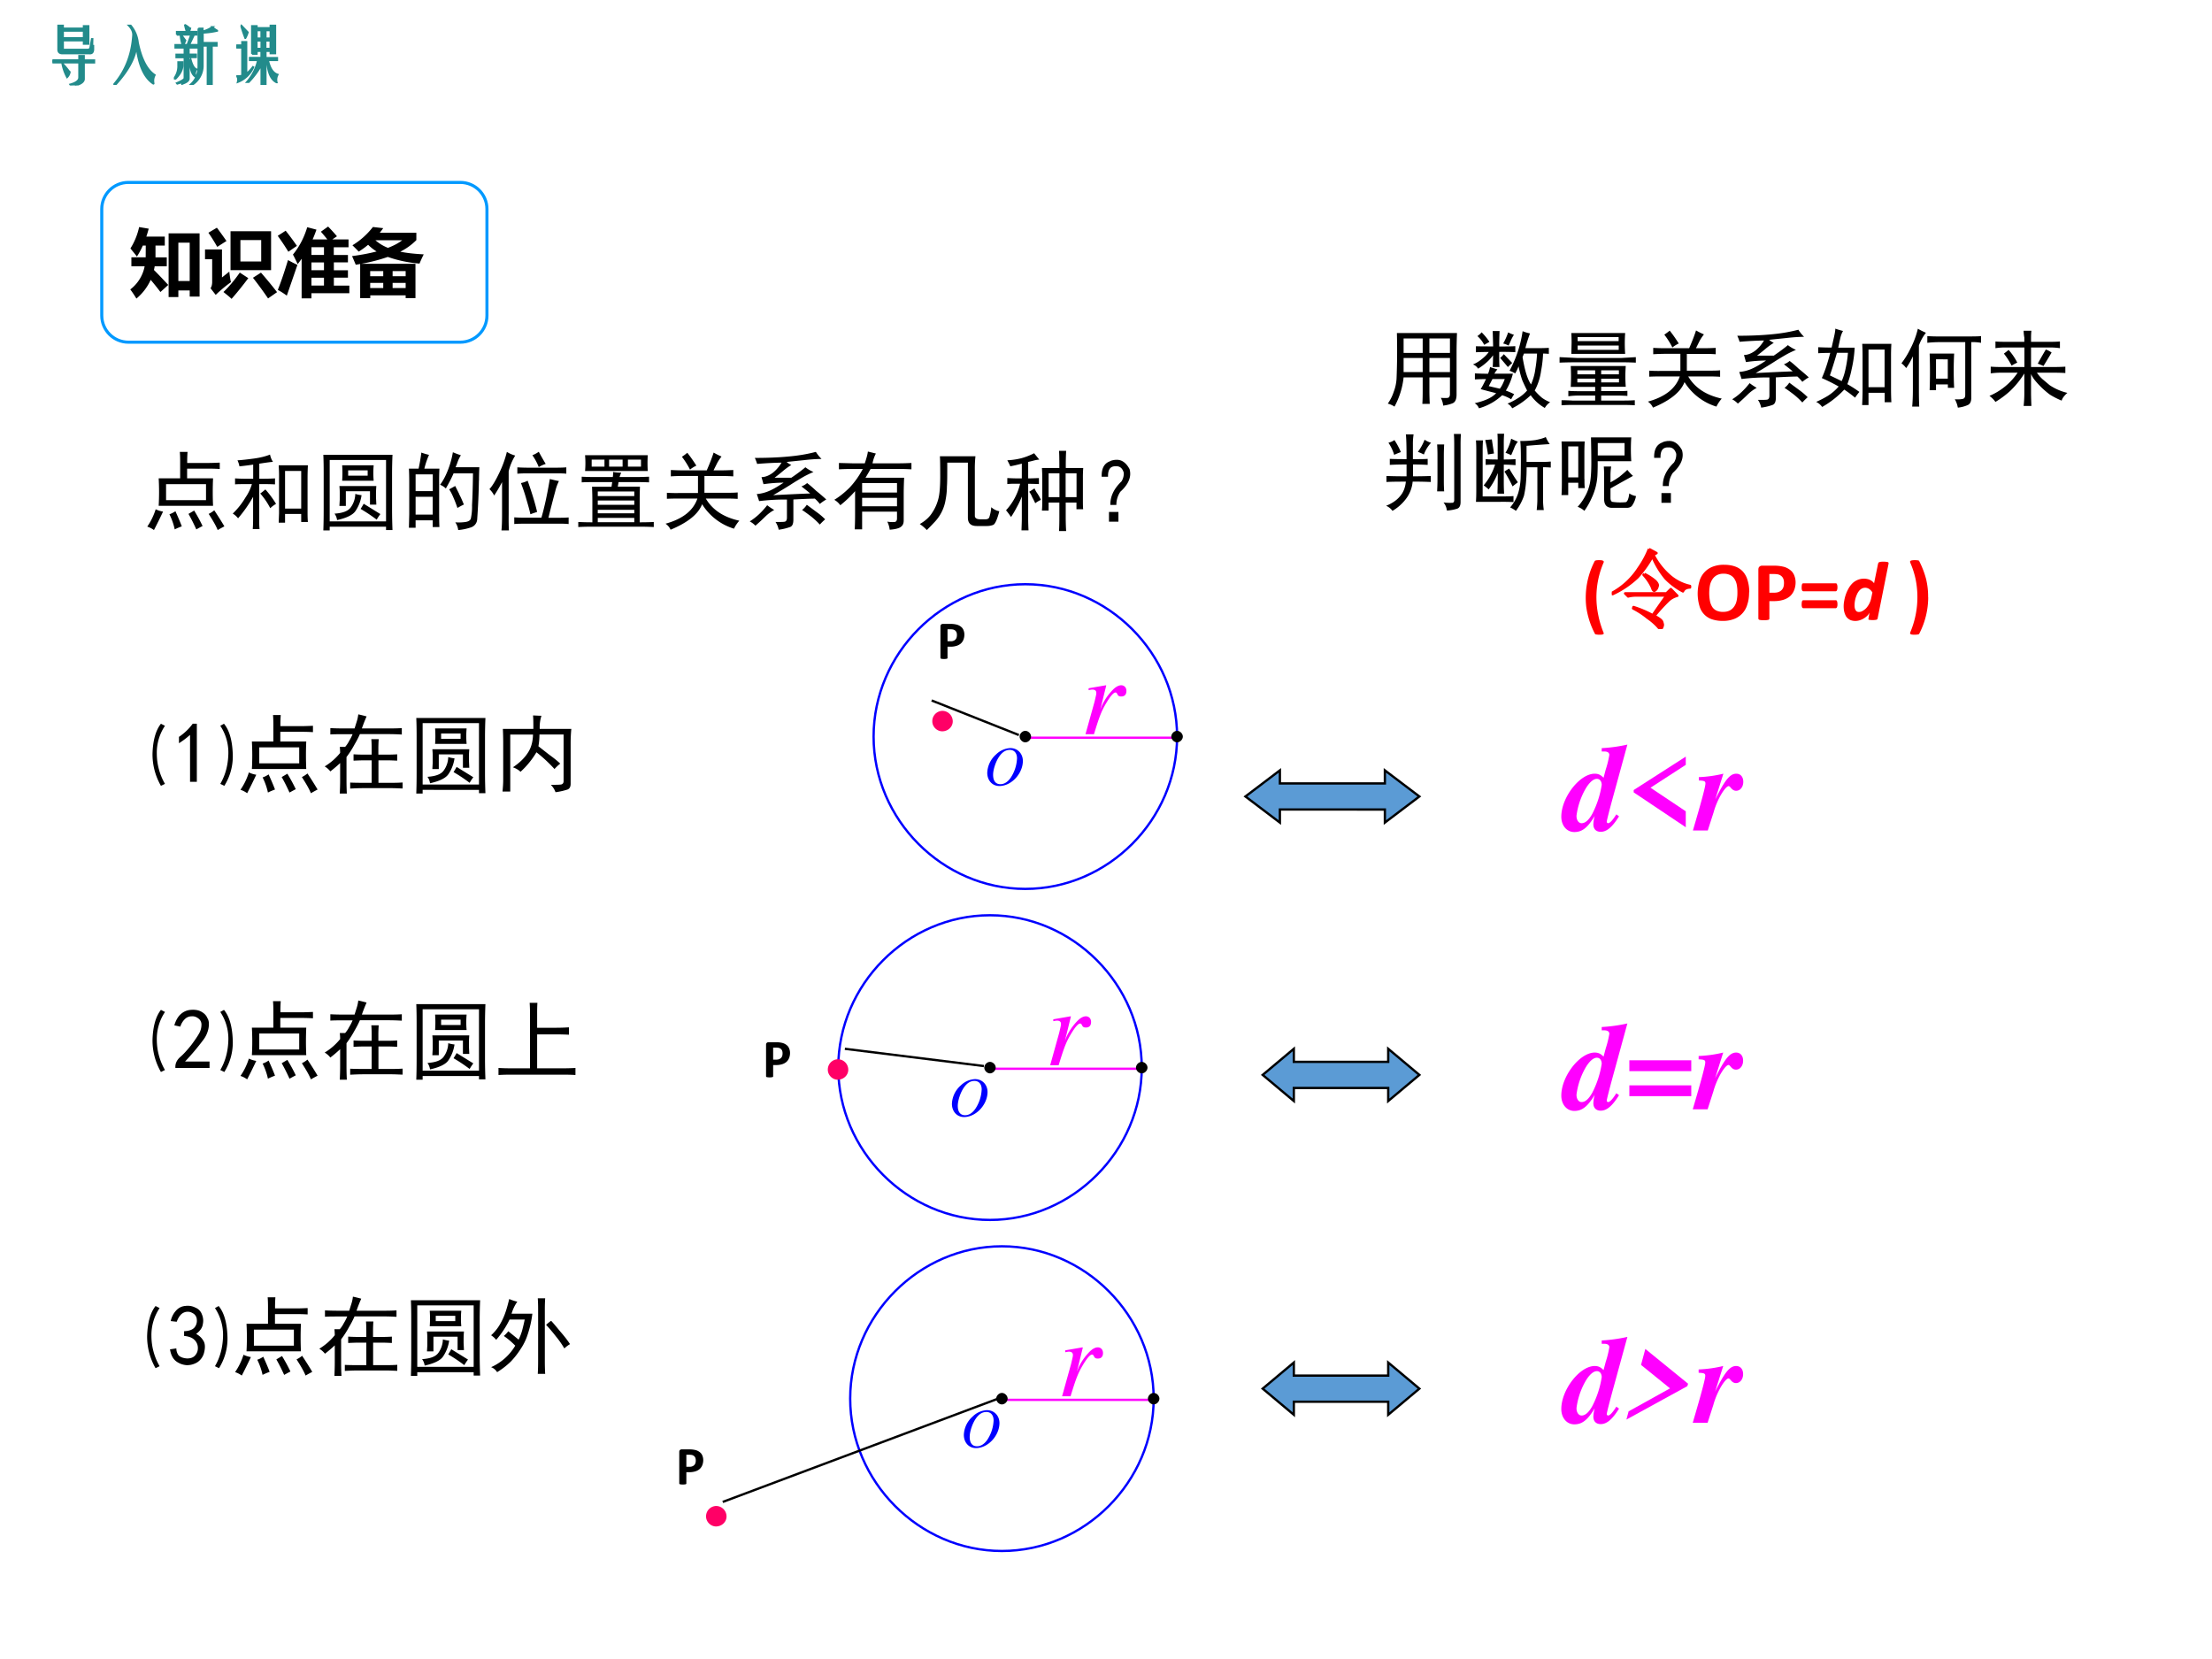 <svg xmlns="http://www.w3.org/2000/svg" xmlns:xlink="http://www.w3.org/1999/xlink" width="960" height="720" viewBox="0 0 720 540"><rect x="0" y="0" width="720" height="540" fill="#333333" stroke="none"/><g data-name="P"><clipPath id="a"><path fill-rule="evenodd" d="M0 540h720V0H0Z"/></clipPath><g clip-path="url(#a)"><path fill="#fff" fill-rule="evenodd" d="M0 540h720V0H0Z"/></g></g><g data-name="P"><symbol id="b"><path d="M.469.91A1.554 1.554 0 0 1 .465.781h.25c.039 0 .082.002.129.004V.711a2.196 2.196 0 0 1-.13.004h-.25V.602h.302a3.532 3.532 0 0 1 0-.32H.133a2.837 2.837 0 0 1 0 .32h.25V.8c0 .041-.001.078-.004.11h.09M.684.347v.187H.219V.348h.465m-.5-.133A6.1 6.1 0 0 0 .078 0 .274.274 0 0 1 0 .04a.738.738 0 0 1 .098.202.302.302 0 0 1 .086-.027M.78.23C.828.158.867.095.898.043A1.853 1.853 0 0 1 .82 0C.8.05.764.112.715.188A.325.325 0 0 1 .78.23M.571.008C.548.058.52.118.48.188l.066.039a1.94 1.94 0 0 0 .098-.18A1.933 1.933 0 0 1 .57.007m-.25 0a.753.753 0 0 1-.062.177c.023.007.047.02.07.035C.368.13.392.072.402.043A.777.777 0 0 1 .32.008Z"/></symbol><symbol id="c"><path d="M.875.742A2.908 2.908 0 0 1 .871.598V.195c0-.047.001-.084.004-.113H.797v.094H.609V.074H.535l.004.11v.414C.54.642.538.69.535.742h.34m-.406.04C.445.781.392.774.309.761V.586h.058c.04 0 .08.001.125.004V.52a2.077 2.077 0 0 1-.12.003H.308V.121c0-.044 0-.085.004-.121H.233c.003.042.004.082.004.121v.254a1.548 1.548 0 0 0-.175-.25A.223.223 0 0 1 0 .18a.873.873 0 0 1 .148.187.545.545 0 0 1 .075.156h-.07c-.058 0-.1 0-.126-.003v.07A1.49 1.49 0 0 1 .152.586h.086V.75a3.915 3.915 0 0 0-.16-.02.279.279 0 0 1-.023.07c.05.003.112.01.187.02.076.01.14.026.192.047A.24.24 0 0 1 .469.781M.797.238v.438H.609V.238h.188m-.36.004A.831.831 0 0 1 .32.414C.336.424.355.44.38.461.429.406.47.35.504.293a.343.343 0 0 1-.067-.05Z"/></symbol><symbol id="d"><path d="M.805.879A5.408 5.408 0 0 1 .8.664V.246C.8.163.802.082.805.004H.73v.039H.074V0H0c.003.08.004.164.004.25v.414C.004.742.003.814 0 .88h.805M.73.105V.82H.074V.105H.73M.586.758a.993.993 0 0 1 0-.18H.219a1.229 1.229 0 0 1 0 .18h.367M.617.516A1.255 1.255 0 0 1 .613.437V.384L.617.3H.543v.156H.262V.285H.187l.004.07v.083c0 .015 0 .041-.004.078h.43M.445.41a.437.437 0 0 0-.07-.183C.344.18.272.145.16.12A.163.163 0 0 1 .13.195c.094.006.156.029.187.07a.276.276 0 0 1 .055.16A.341.341 0 0 1 .445.41M.47.31.664.19A.58.58 0 0 1 .621.125 1.85 1.85 0 0 1 .434.25c.01.016.022.035.035.059m.047.328v.062H.289V.637h.227Z"/></symbol><symbol id="e"><path d="M.234.875A.936.936 0 0 1 .18.715h.175A2.957 2.957 0 0 1 .352.547V.203c0-.039 0-.095.003-.168H.277v.078H.078V.027H0l.004.157v.359c0 .07-.001.128-.004.172h.113c.013.06.024.122.032.187a.788.788 0 0 1 .09-.027M.815.578a8.084 8.084 0 0 0-.02-.453.105.105 0 0 0-.073-.094A.623.623 0 0 0 .574 0 .196.196 0 0 1 .54.09.561.561 0 0 1 .66.094C.691.099.71.11.72.129a.646.646 0 0 1 .015.16C.74.378.744.501.746.66H.52C.499.61.469.552.43.484a.195.195 0 0 1-.067.043.65.65 0 0 1 .067.114 1.043 1.043 0 0 1 .082.265.906.906 0 0 1 .093-.035.443.443 0 0 1-.035-.07.782.782 0 0 0-.027-.07H.82A3.217 3.217 0 0 1 .816.577M.277.18v.207H.078V.18h.2m0 .273v.195h-.2V.453h.2M.585.418C.602.387.62.346.64.297a.728.728 0 0 1-.075-.04C.548.308.531.35.516.384a.565.565 0 0 1-.047.09l.07.039.047-.094Z"/></symbol><symbol id="f"><path d="M.3.871A.622.622 0 0 1 .224.688V.19C.223.108.224.044.227 0H.14c.005.047.007.11.007.188v.374C.11.492.078.44.055.406A.26.26 0 0 1 0 .48c.034.037.07.097.11.18.041.083.072.168.093.254A.35.35 0 0 1 .301.871M.809.574a.552.552 0 0 1-.043-.12A10.735 10.735 0 0 1 .687.147H.82c.05 0 .084.002.102.004V.074A.989.989 0 0 1 .82.078H.422C.357.078.312.077.289.074v.078C.313.15.354.148.414.148h.191c.034.115.067.265.098.45C.745.588.78.579.81.574M.789.73c.047 0 .082.002.106.004V.66C.87.663.835.664.785.664H.437C.402.664.363.663.325.66v.074A1.83 1.83 0 0 1 .437.73H.79M.445.578C.492.445.53.324.555.215A2.301 2.301 0 0 1 .477.188C.464.247.447.305.43.362.414.421.393.483.367.551a.31.31 0 0 1 .078.027m.13.336C.604.86.632.812.655.774A.382.382 0 0 1 .574.737.638.638 0 0 1 .5.875c.026.01.05.023.074.04Z"/></symbol><symbol id="g"><path d="M.5.633A.659.659 0 0 1 .48.582h.2c.036 0 .084.001.144.004V.52A3.272 3.272 0 0 1 .68.523H.469L.46.47h.258A4.221 4.221 0 0 1 .715.305v-.25c.062 0 .117.001.164.004V0C.822.003.769.004.719.004H.156C.104.004.052.003 0 0v.059C.055.056.11.055.164.055v.25C.164.349.163.404.16.469h.227l.008.054H.187C.142.523.091.523.04.52v.066C.091.583.141.582.187.582h.215c.003.02.004.04.004.059A.485.485 0 0 1 .5.633m.309.203a1.432 1.432 0 0 1 0-.184h-.73a1.041 1.041 0 0 1 0 .184h.73M.652.359v.055H.227V.36h.425m0-.101v.05H.227v-.05h.425m0-.203v.05H.227v-.05h.425m0 .105V.2H.227V.16h.425M.516.703v.082H.359V.703h.157m.214 0v.082H.578V.703H.73m-.425 0v.082H.156V.703h.149Z"/></symbol><symbol id="h"><path d="M.652.852a.514.514 0 0 1-.05-.075L.559.691h.086c.054 0 .102.002.144.004V.621a1.806 1.806 0 0 1-.133.004H.453V.43H.7C.751.43.8.43.84.434V.359a2.134 2.134 0 0 1-.132.004H.469C.547.23.677.145.859.105A.42.42 0 0 1 .797.012a.666.666 0 0 0-.371.285C.382.182.259.083.059 0A.164.164 0 0 1 0 .07c.2.055.324.153.371.293H.164C.104.363.054.362.016.36v.07A1.62 1.62 0 0 1 .148.427h.23v.199H.196C.145.625.102.624.062.621v.074C.103.693.148.691.2.691H.48C.517.775.543.844.56.898A.784.784 0 0 1 .652.852M.254.895C.288.853.323.803.359.746A.367.367 0 0 1 .285.7a.92.92 0 0 1-.094.149.65.65 0 0 1 .063.047Z"/></symbol><symbol id="i"><path d="M.77.906A.437.437 0 0 1 .836.824 2.027 2.027 0 0 1 .633.81L.43.789A.18.18 0 0 1 .484.754.837.837 0 0 1 .383.68 2.334 2.334 0 0 0 .289.605h.195C.55.65.604.69.648.727A.404.404 0 0 1 .742.672a1.315 1.315 0 0 1-.105-.05A3.207 3.207 0 0 1 .469.52 6.407 6.407 0 0 0 .273.402c.154.008.297.015.43.02C.69.435.656.462.602.504c.026.01.048.023.066.039C.699.52.734.49.773.453A2.35 2.35 0 0 0 .891.352.514.514 0 0 1 .816.3a.466.466 0 0 1-.058.062C.688.361.604.357.508.352V.117C.508.067.495.04.468.031A.62.62 0 0 0 .337 0 .24.24 0 0 1 .3.09C.36.09.397.09.41.094c.015.005.023.02.023.047v.21A2.395 2.395 0 0 1 .109.333a1.512 1.512 0 0 1-.027.082.452.452 0 0 1 .152.04c.045.02.098.051.16.093A1.779 1.779 0 0 1 .16.53a3.39 3.39 0 0 1-.023.082C.18.613.225.63.27.664A.421.421 0 0 1 .37.781 4.547 4.547 0 0 1 .086.766a.44.44 0 0 1-.027.07c.145 0 .276.005.39.016.115.01.222.028.32.054M.665.29l.11-.082A.75.75 0 0 0 .878.121.707.707 0 0 1 .816.06a.92.92 0 0 1-.105.097C.674.185.64.21.609.23a.23.23 0 0 1 .055.06M.285.23A.472.472 0 0 1 .18.152 2.17 2.17 0 0 0 .066.047.265.265 0 0 1 0 .097c.073.045.14.107.203.188A.747.747 0 0 1 .285.23Z"/></symbol><symbol id="j"><path d="M0 .348c.06.036.118.083.176.14.057.06.11.133.156.219h-.14C.154.707.108.706.054.703v.074L.207.773h.148C.376.836.388.882.391.91L.484.887A.427.427 0 0 1 .445.773h.317c.044 0 .09.002.136.004V.703a2.28 2.28 0 0 1-.125.004H.422A2.032 2.032 0 0 0 .363.605h.45A4.44 4.44 0 0 1 .808.43V.113C.809.077.799.051.777.035.757.017.712.005.645 0a.289.289 0 0 1-.028.094A.349.349 0 0 1 .703.09C.721.092.73.107.73.133V.21H.324V.004H.238c.003.065.004.121.004.168v.277A1.265 1.265 0 0 0 .07.285.215.215 0 0 1 0 .348m.73.086v.109H.324v-.11H.73m0-.16v.098H.324V.273H.73Z"/></symbol><symbol id="k"><path d="M.082 0A.516.516 0 0 1 0 .07c.065.037.113.081.145.133a.518.518 0 0 1 .07.156C.23.411.238.5.238.625.238.75.237.828.234.859h.414A1.361 1.361 0 0 1 .641.691V.168C.64.139.663.125.707.125h.055c.026 0 .041.008.047.023a.477.477 0 0 1 .023.118.196.196 0 0 1 .094-.047C.9.119.875.066.852.059A.211.211 0 0 0 .777.047H.664C.594.047.56.079.56.145v.64H.32C.32.647.32.555.316.508A.818.818 0 0 0 .301.355.488.488 0 0 0 .176.097 3.124 3.124 0 0 0 .082 0Z"/></symbol><symbol id="l"><path d="M.621.734c0 .102-.001.168-.004.2H.7a2.98 2.98 0 0 1-.004-.2h.203A1.366 1.366 0 0 1 .895.617V.352c0-.03 0-.062.003-.098H.82v.078H.695V.168C.695.1.697.044.7 0H.617C.62.044.621.1.621.168v.164H.496V.238H.418C.421.27.422.305.422.344v.265C.422.664.42.706.418.734h.203M.016.617C.055.615.1.613.152.613h.032v.172A1.815 1.815 0 0 0 .05.754a.885.885 0 0 1-.035.07.83.83 0 0 1 .164.024.767.767 0 0 1 .148.058L.387.832A.385.385 0 0 1 .32.82 1.092 1.092 0 0 0 .258.805V.613c.034 0 .075.002.125.004v-.07C.333.549.292.55.258.55V.145c0-.037.001-.082.004-.137H.18c.002.054.004.1.004.137v.257A.97.97 0 0 0 .125.277 1.225 1.225 0 0 0 .059.164C.038.193.019.22 0 .242a.678.678 0 0 1 .164.309H.105a.842.842 0 0 1-.09-.004v.07M.622.395v.277H.496V.395h.125m.2 0v.277H.694V.395H.82M.332.496A.293.293 0 0 1 .363.441.498.498 0 0 0 .406.363.342.342 0 0 1 .34.324a.876.876 0 0 1-.035.07.253.253 0 0 1-.035.063l.062.04Z"/></symbol><symbol id="m"><path d="M.163.719C.23.727.285.69.327.613.353.525.317.436.22.348A.27.27 0 0 1 .174.195h-.07c-.002.097.04.188.13.274C.253.5.262.534.26.57.245.622.215.647.17.645H.156C.1.642.075.602.077.523H.003C0 .62.033.68.1.703.11.711.132.716.163.72M.089.113h.109V0h-.11v.113Z"/></symbol><use xlink:href="#b" transform="matrix(27.96 0 0 -27.96 47.932 172.53)"/><use xlink:href="#c" transform="matrix(27.96 0 0 -27.96 75.757 172.203)"/><use xlink:href="#d" transform="matrix(27.96 0 0 -27.96 105.246 172.64)"/><use xlink:href="#e" transform="matrix(27.96 0 0 -27.96 133.097 172.53)"/><use xlink:href="#f" transform="matrix(27.96 0 0 -27.96 159.31 172.64)"/><use xlink:href="#g" transform="matrix(27.96 0 0 -27.96 188.227 171.547)"/><use xlink:href="#h" transform="matrix(27.96 0 0 -27.96 216.624 172.421)"/><use xlink:href="#i" transform="matrix(27.96 0 0 -27.96 244.038 172.421)"/><use xlink:href="#j" transform="matrix(27.96 0 0 -27.96 271.561 172.421)"/><use xlink:href="#k" transform="matrix(27.96 0 0 -27.96 299.387 172.53)"/><use xlink:href="#l" transform="matrix(27.96 0 0 -27.96 327.456 172.858)"/><use xlink:href="#m" transform="matrix(27.96 0 0 -27.96 358.51 169.8)"/><symbol id="n"><path d="M-2147483500-2147483500Z"/></symbol><use xlink:href="#n" transform="matrix(27.96 0 0 -27.96 60043638000 -60043638000)"/></g><g data-name="P"><symbol id="o"><path d="M.448.144C.42.099.396.072.381.072.375.072.37.078.37.084c0 .009.022.096.057.223l.111.405A1.258 1.258 0 0 0 .329.683V.656H.35c.026 0 .041-.01.041-.028A.785.785 0 0 0 .362.51L.344.442C.32.466.301.475.272.475.15.475 0 .282 0 .125 0 .052.045 0 .106 0 .17 0 .215.036.272.131A.284.284 0 0 1 .261.063c0-.038.022-.061.06-.061C.37.002.415.04.47.128L.448.144M.292.433C.314.432.329.412.329.384A.772.772 0 0 0 .251.146C.223.097.195.072.165.072.14.072.122.1.124.135a.594.594 0 0 0 .07.211c.032.057.068.089.098.087Z"/></symbol><use xlink:href="#o" fill="#f0f" transform="matrix(39.984 0 0 -39.984 508.2 270.83)"/><symbol id="p"><path d="M.424.575 0 .303V.284L.424 0v.13L.137.322l.287.186v.067Z"/></symbol><use xlink:href="#p" fill="#f0f" transform="matrix(39.984 0 0 -39.984 531.759 269.27)"/><symbol id="q"><path d="M.048.407C.093.405.102.401.102.382.102.357.07.238 0 0h.121l.047.146a.619.619 0 0 0 .041.108c.029.06.065.107.082.107.004 0 .01-.004.017-.013C.322.331.335.323.352.323.385.323.41.354.41.396c0 .04-.022.066-.057.066C.302.462.261.412.182.253l.066.209a1.03 1.03 0 0 0-.2-.028V.407Z"/></symbol><symbol id="r"><path d="M-2147483500-2147483500Z"/></symbol><use xlink:href="#q" fill="#f0f" transform="matrix(39.984 0 0 -39.984 551.04 270.31)"/><use xlink:href="#r" fill="#f0f" transform="matrix(39.984 0 0 -39.984 85864980000 -85864980000)"/><use xlink:href="#r" fill="#f0f" transform="matrix(39.984 0 0 -39.984 85864980000 -85864980000)"/></g><g data-name="P"><symbol id="s"><path d="M.504.292H0V.204h.504v.088m0-.204H0V0h.504v.088Z"/></symbol><use xlink:href="#o" fill="#f0f" transform="matrix(39.984 0 0 -39.984 508.2 361.6)"/><use xlink:href="#s" fill="#f0f" transform="matrix(39.984 0 0 -39.984 530.351 356.802)"/><use xlink:href="#q" fill="#f0f" transform="matrix(39.984 0 0 -39.984 550.983 361.08)"/><use xlink:href="#r" fill="#f0f" transform="matrix(39.984 0 0 -39.984 85864980000 -85864980000)"/></g><g data-name="P"><symbol id="t"><path d="m0 0 .496.272.006.02-.348.283-.035-.13.236-.191L.018.067 0 0Z"/></symbol><use xlink:href="#o" fill="#f0f" transform="matrix(39.984 0 0 -39.984 508.2 463.624)"/><use xlink:href="#t" fill="#f0f" transform="matrix(39.984 0 0 -39.984 529.392 462.064)"/><use xlink:href="#q" fill="#f0f" transform="matrix(39.984 0 0 -39.984 550.983 463.104)"/><use xlink:href="#r" fill="#f0f" transform="matrix(39.984 0 0 -39.984 85864980000 -85864980000)"/></g><g data-name="P"><symbol id="u"><path d="M0 .035a.508.508 0 0 1 .07.14c.019.05.029.1.032.15a7.977 7.977 0 0 1 .004.531h.699A5.954 5.954 0 0 1 .8.651V.141C.8.086.785.052.754.039a.42.42 0 0 0-.11-.027.23.23 0 0 1-.027.09C.67.099.7.1.707.105c.01.008.016.021.016.04V.34H.484V.187C.484.13.486.079.488.032H.402c.003.045.004.095.004.153V.34H.184A.916.916 0 0 0 .078 0 .251.251 0 0 1 0 .035m.723.59v.168H.484V.625h.239m0-.223v.164H.484V.402h.239M.406.625v.168H.184V.625h.222m0-.223v.164H.184V.402h.222Z"/></symbol><symbol id="v"><path d="M.664.871A1.581 1.581 0 0 1 .61.7h.18C.815.7.846.701.883.703v-.07a.786.786 0 0 1-.067.004 1.33 1.33 0 0 0-.023-.2.667.667 0 0 0-.074-.23.67.67 0 0 1 .086-.086.422.422 0 0 1 .093-.05.206.206 0 0 1-.062-.067.519.519 0 0 0-.164.148A.914.914 0 0 0 .457 0a.138.138 0 0 1-.055.055C.442.07.483.092.527.12A.437.437 0 0 1 .63.207a2.53 2.53 0 0 0-.055.117C.56.366.544.421.531.488A.71.71 0 0 0 .492.406a.538.538 0 0 1-.066.031 1.376 1.376 0 0 1 .152.46.462.462 0 0 1 .086-.026M.285.453A.237.237 0 0 1 .25.403h.215A.696.696 0 0 0 .383.206.754.754 0 0 0 .48.164.436.436 0 0 1 .445.105.46.46 0 0 1 .34.152.655.655 0 0 0 .07 0a.115.115 0 0 1-.05.059c.122.028.205.067.25.117a7.409 7.409 0 0 0-.18.047C.105.246.126.285.152.34.126.34.083.339.023.336v.07A2.9 2.9 0 0 1 .176.402c.01.024.018.05.023.078C.228.47.257.46.285.453M.235.72C.234.78.232.84.23.899H.31a3.798 3.798 0 0 1-.004-.18c.088 0 .15.001.187.004v-.07a3.042 3.042 0 0 1-.187.003C.305.581.306.522.309.48H.23c.003.037.004.083.004.137A.46.46 0 0 0 .16.535.707.707 0 0 0 .06.461.113.113 0 0 1 0 .51a.38.38 0 0 1 .094.055c.039.03.069.059.09.09A2.68 2.68 0 0 1 .035.652v.07C.08.72.145.72.235.72M.577.598C.602.444.634.338.676.278c.026.06.043.12.05.179.011.063.017.122.02.18H.594L.578.597M.184.258l.129-.03C.333.253.352.29.37.34H.227A2.6 2.6 0 0 0 .184.258m.293.597A.436.436 0 0 1 .445.797 1.284 1.284 0 0 0 .415.73a.305.305 0 0 1-.063.024c.02.034.04.077.058.129A.4.4 0 0 1 .477.855M.359.63C.393.595.426.56.457.527A.77.77 0 0 1 .407.48l-.09.106c.015.013.03.027.042.043M.102.883a.664.664 0 0 0 .09-.11L.131.738A.328.328 0 0 1 .052.84C.074.855.09.87.1.883Z"/></symbol><symbol id="w"><path d="M.77.457a1.578 1.578 0 0 1 0-.242H.484v-.05h.18c.044 0 .086 0 .125.003V.109a1.774 1.774 0 0 1-.125.004h-.18V.055H.75c.042 0 .083.001.125.004V0A2.003 2.003 0 0 1 .75.004H.148C.11.004.068.003.023 0v.059C.07.059.112.057.148.055h.266v.058H.22A.886.886 0 0 1 .102.105v.063C.143.165.182.164.219.164h.195v.05H.13a2.196 2.196 0 0 1 0 .243h.64M.763.84a1.65 1.65 0 0 1 0-.242H.137L.14.73C.14.764.139.8.137.84h.625M.715.55.887.56V.496A3.375 3.375 0 0 1 .719.5H.207C.137.5.067.499 0 .496V.56L.207.55h.508M.688.645v.05H.21v-.05h.477m0 .101v.047H.21V.746h.477M.69.36v.047H.484V.36h.207m-.277 0v.047H.207V.36h.207m0-.093v.043H.207V.266h.207m.277 0v.043H.484V.266h.207Z"/></symbol><symbol id="x"><path d="M.875.734a2.397 2.397 0 0 1-.004-.12V.206A2.9 2.9 0 0 1 .875.055H.797v.11H.609V.022H.535C.538.081.54.138.54.195v.399c0 .044-.001.09-.004.14h.34M.312.883a.297.297 0 0 1-.03-.078A8.452 8.452 0 0 1 .257.69h.191a1.41 1.41 0 0 0-.035-.25 1.057 1.057 0 0 0-.05-.175 1.41 1.41 0 0 0 .14-.09.639.639 0 0 1-.05-.067 1.516 1.516 0 0 1-.126.094A1.097 1.097 0 0 0 .07 0 .182.182 0 0 1 0 .059c.042.018.085.04.129.066a.57.57 0 0 1 .133.113 2.132 2.132 0 0 1-.196.098C.1.41.133.509.164.629a2.4 2.4 0 0 1-.14-.004v.07C.067.693.12.691.18.691L.207.81c.01.044.016.078.016.101a.905.905 0 0 1 .09-.027M.796.23v.438H.609V.23h.188M.16.367.297.301c.02.044.036.095.047.152A1.3 1.3 0 0 1 .37.63H.242A6.229 6.229 0 0 0 .16.367Z"/></symbol><symbol id="y"><path d="M.613.629a3.912 3.912 0 0 1 0-.399H.54v.04H.402V.203H.328a6.06 6.06 0 0 1 0 .426h.285m.215.2a.81.81 0 0 1 .098.003V.754a.58.58 0 0 1-.114.008V.117C.813.073.8.044.773.031A.365.365 0 0 0 .656 0a.317.317 0 0 1-.035.098.305.305 0 0 1 .094.004c.018.005.027.02.027.046v.614H.457C.395.762.342.759.301.754v.078A1.92 1.92 0 0 1 .445.828h.383M.125.012C.13.066.133.132.133.21v.387A.85.85 0 0 0 .055.46.272.272 0 0 1 0 .516a.952.952 0 0 1 .105.171.99.99 0 0 1 .086.231.77.77 0 0 1 .094-.047.523.523 0 0 1-.082-.148v-.52c0-.07.001-.134.004-.191H.125m.414.324v.226H.402V.337H.54Z"/></symbol><symbol id="z"><path d="M.488.875A.825.825 0 0 1 .484.793V.746H.72C.75.746.784.747.82.75V.672A.721.721 0 0 1 .72.68H.484V.453h.27c.039 0 .082.001.129.004V.383a2.196 2.196 0 0 1-.13.004H.552A.439.439 0 0 1 .617.312L.7.242a.63.63 0 0 1 .207-.09.285.285 0 0 1-.05-.054A.133.133 0 0 1 .84.062a.94.94 0 0 0-.137.07 1.007 1.007 0 0 0-.172.164.346.346 0 0 0-.047.075V.148C.484.107.486.058.488 0h-.09c.006.057.008.107.008.148v.23a1.039 1.039 0 0 0-.172-.21A1.089 1.089 0 0 0 .07.047a.298.298 0 0 1-.07.07.743.743 0 0 1 .328.27H.125a.896.896 0 0 1-.11-.008v.078C.058.454.095.453.126.453h.281V.68H.184A.702.702 0 0 1 .07.672V.75C.102.747.138.746.18.746h.226v.05a.44.44 0 0 0-.008.079h.09M.723.621A12.318 12.318 0 0 0 .629.465C.605.475.583.485.562.492c.042.076.073.13.094.164A.233.233 0 0 0 .723.621m-.5.031A.684.684 0 0 0 .324.504.535.535 0 0 1 .258.469a.847.847 0 0 1-.09.14.788.788 0 0 1 .055.043Z"/></symbol><use xlink:href="#u" transform="matrix(27.984 0 0 -27.984 451.72 132.356)"/><use xlink:href="#v" transform="matrix(27.984 0 0 -27.984 479.432 132.902)"/><use xlink:href="#w" transform="matrix(27.984 0 0 -27.984 507.635 131.918)"/><use xlink:href="#h" transform="matrix(27.984 0 0 -27.984 536.384 132.684)"/><use xlink:href="#i" transform="matrix(27.984 0 0 -27.984 563.822 132.684)"/><use xlink:href="#x" transform="matrix(27.984 0 0 -27.984 591.15 132.465)"/><use xlink:href="#y" transform="matrix(27.984 0 0 -27.984 618.915 132.684)"/><use xlink:href="#z" transform="matrix(27.984 0 0 -27.984 647.555 132.137)"/><use xlink:href="#n" transform="matrix(27.984 0 0 -27.984 60095178000 -60095178000)"/></g><g data-name="P"><symbol id="A"><path d="M0 .059c.07.028.124.065.16.109C.2.212.223.27.23.34.126.34.05.339.004.336v.07C.05.404.129.402.238.402V.54C.158.54.092.538.043.535v.07C.093.603.158.602.238.602.238.742.236.839.23.89h.09A.718.718 0 0 1 .312.77V.602c.073 0 .13 0 .172.003v-.07A2.919 2.919 0 0 1 .313.54V.402c.093 0 .162.002.207.004v-.07A3.882 3.882 0 0 1 .309.34.387.387 0 0 0 .223.129.53.53 0 0 0 .074 0 .173.173 0 0 1 0 .059m.668.039A.543.543 0 0 1 .773.094c.013.002.02.013.02.031v.64c0 .055-.001.098-.004.13h.082a1.738 1.738 0 0 1-.004-.13V.103C.867.062.855.038.832.027A.439.439 0 0 0 .707.004a.171.171 0 0 1-.039.094M.594.227c.002.039.004.082.004.128v.297c0 .05-.002.09-.004.121h.082A2.261 2.261 0 0 1 .672.641V.355c0-.046.001-.09.004-.128H.594m-.5.425a.508.508 0 0 1-.067.141.209.209 0 0 1 .07.031.846.846 0 0 0 .075-.14.811.811 0 0 1-.078-.032m.43.141A.396.396 0 0 1 .44.656a.744.744 0 0 1-.07.031.58.58 0 0 1 .078.141.282.282 0 0 1 .074-.035Z"/></symbol><symbol id="B"><path d="M.516.813c.062 0 .12.003.175.011.055.01.095.022.122.035A.41.41 0 0 1 .859.777a11.979 11.979 0 0 1-.27-.02V.57h.204a.97.97 0 0 1 .078.004v-.07a1.187 1.187 0 0 1-.09.004v-.38A.86.86 0 0 1 .79.009H.707C.712.052.715.096.715.14v.367H.59A1.95 1.95 0 0 0 .582.324 1.11 1.11 0 0 0 .559.176.617.617 0 0 0 .465 0a.342.342 0 0 1-.067.04.477.477 0 0 1 .094.167.73.73 0 0 1 .028.168c.002.057.003.133.003.227 0 .093-.002.164-.007.21M.328.898A1.366 1.366 0 0 1 .324.781V.598c.05 0 .095.001.137.004v-.07C.42.535.376.538.324.538V.32C.324.273.326.233.328.2H.25C.253.274.254.354.254.44A.791.791 0 0 0 .148.25.767.767 0 0 1 .09.297a.7.7 0 0 1 .133.242 2.31 2.31 0 0 1-.11-.004v.067C.15.599.197.598.253.598v.18c0 .051 0 .092-.003.12h.078m-.25-.73H.32c.042 0 .081.001.117.004v-.07a2.274 2.274 0 0 1-.152.003H0c.003.04.004.085.004.137v.453C.004.742.003.784 0 .82h.082A1.535 1.535 0 0 1 .078.71V.169m.309.324a2.07 2.07 0 0 1 .101-.16L.426.285a1.46 1.46 0 0 1-.094.172c.013.01.031.022.055.035m.101.313A.232.232 0 0 1 .445.73 1.94 1.94 0 0 0 .41.648a.506.506 0 0 1-.066.028A.557.557 0 0 1 .41.84 1.03 1.03 0 0 1 .488.805M.11.825l.075.007L.21.668A1.953 1.953 0 0 1 .14.656a1.705 1.705 0 0 1-.032.168Z"/></symbol><symbol id="C"><path d="M.188.047A.628.628 0 0 1 .28.18c.024.044.04.092.051.144.01.052.016.13.016.235 0 .106-.002.205-.004.296h.469a2.086 2.086 0 0 1 0-.277H.421C.422.513.42.458.418.414A.7.7 0 0 0 .352.152.828.828 0 0 0 .266 0a.222.222 0 0 1-.079.047M.267.37c0-.039 0-.074.004-.105H.195v.062H.078V.184H0c.003.05.004.096.004.14v.344A2.4 2.4 0 0 1 0 .808h.27a2.274 2.274 0 0 1-.004-.14V.371m.312.145A.673.673 0 0 1 .57.406V.332a.99.99 0 0 1 .106.066c.036.03.066.055.09.079a.623.623 0 0 1 .066-.07A39.94 39.94 0 0 1 .57.261v-.11C.57.126.577.111.59.105A.631.631 0 0 1 .746.101c.02.003.035.037.043.102A.194.194 0 0 1 .867.172.281.281 0 0 0 .82.059C.807.043.786.035.758.035H.59C.527.035.496.07.496.137v.261c0 .047-.001.086-.004.118h.086m.156.129v.144H.422V.645h.312M.195.39V.75H.078V.39h.117Z"/></symbol><use xlink:href="#A" transform="matrix(27.96 0 0 -27.96 451.173 166.281)"/><use xlink:href="#B" transform="matrix(27.96 0 0 -27.96 480.418 166.281)"/><use xlink:href="#C" transform="matrix(27.96 0 0 -27.96 508.27 166.281)"/><use xlink:href="#m" transform="matrix(27.96 0 0 -27.96 538.34 163.66)"/><use xlink:href="#n" transform="matrix(27.96 0 0 -27.96 60043638000 -60043638000)"/></g><g data-name="P"><symbol id="D"><path d="M.438.594a.972.972 0 0 0-.13-.098V.57a.64.64 0 0 1 .16.153h.048V.047H.437v.547m.395.129C.895.647.928.53.934.375A.646.646 0 0 0 .836 0L.789.023c.06.102.091.22.094.352a.562.562 0 0 1-.094.324l.043.024M.145.699A.562.562 0 0 1 .05.375.707.707 0 0 1 .145.023L.098 0A.736.736 0 0 0 0 .375c.005.156.038.272.098.348L.145.699Z"/></symbol><use xlink:href="#D" transform="matrix(27.96 0 0 -27.96 49.642 255.788)"/><symbol id="E"><path d="m.348.758.027.086a.415.415 0 0 1 .016.078C.427.914.46.906.488.898a1.746 1.746 0 0 1-.055-.14H.75c.055 0 .104.001.148.004V.687A2.548 2.548 0 0 1 .75.692H.41a1.088 1.088 0 0 0-.062-.12A1.114 1.114 0 0 0 .254.425V.152A2.9 2.9 0 0 1 .258 0H.176C.178.05.18.1.18.152v.203A1.559 1.559 0 0 0 .066.258.24.24 0 0 1 0 .316a.69.69 0 0 1 .18.157.636.636 0 0 1-.004.07h.062a.33.33 0 0 1 .047.07.547.547 0 0 1 .04.078H.23c-.062 0-.117 0-.164-.003v.074C.116.759.171.758.23.758h.118M.547.453v.055C.547.56.546.602.543.633h.086A1.578 1.578 0 0 1 .625.508V.453h.09c.047 0 .09.001.129.004V.383C.804.385.762.387.714.387H.626V.125h.148c.05 0 .094.001.133.004v-.07C.867.06.823.063.773.063H.457C.389.063.336.06.297.058v.07C.336.126.389.125.457.125h.09v.262H.473C.426.387.38.385.336.383v.074C.38.454.426.453.473.453h.074Z"/></symbol><symbol id="F"><path d="M.121.29C.2.343.257.4.293.456c.039.057.06.129.062.215H.09V.008H0C.005.06.008.104.008.14v.433c0 .052-.001.107-.004.164h.355c0 .07 0 .123-.004.157C.397.892.43.89.453.89a.449.449 0 0 1-.02-.153h.368A1.73 1.73 0 0 1 .793.574V.098c0-.04-.016-.063-.047-.07A.77.77 0 0 0 .617 0a.234.234 0 0 1-.054.086c.062 0 .102.001.12.004.019.005.028.018.028.039v.543H.43A.785.785 0 0 0 .418.535L.543.437C.603.394.646.358.672.333A.535.535 0 0 1 .605.27a1.66 1.66 0 0 1-.21.195A.989.989 0 0 0 .21.238.245.245 0 0 1 .12.29Z"/></symbol><use xlink:href="#b" transform="matrix(27.96 0 0 -27.96 78.268 258.19)"/><use xlink:href="#E" transform="matrix(27.96 0 0 -27.96 105.682 258.3)"/><use xlink:href="#d" transform="matrix(27.96 0 0 -27.96 135.498 258.3)"/><use xlink:href="#F" transform="matrix(27.96 0 0 -27.96 163.568 257.863)"/><use xlink:href="#n" transform="matrix(27.96 0 0 -27.96 60043638000 -60043638000)"/></g><g data-name="P"><clipPath id="G"><path fill-rule="evenodd" d="M0 540h720V0H0Z"/></clipPath><g clip-path="url(#G)"><clipPath id="H"><path fill-rule="evenodd" d="M276.87 297.37h117.004V182.623H276.87Z"/></clipPath><g clip-path="url(#H)"><path fill="none" stroke="#00f" stroke-linejoin="round" stroke-width=".754" d="M7.513 58.146c0-27.288 22.539-50.037 49.577-50.037 27.061 0 49.6 22.749 49.6 50.037 0 27.289-22.539 50.034-49.6 50.034-27.038 0-49.577-22.745-49.577-50.034Z" transform="matrix(.996 0 0 -.991 276.87 297.37)"/><path fill="none" stroke="#f0f" stroke-linejoin="round" stroke-width=".754" d="M57.479 57.758h49.601" transform="matrix(.996 0 0 -.991 276.87 297.37)"/><symbol id="I"><path d="M.076 0c.052.171.069.212.115.289.034.056.061.087.078.087C.276.376.28.372.285.362.293.345.301.34.321.34c.03 0 .046.018.046.05C.367.42.348.441.32.441.297.441.27.426.244.399A.518.518 0 0 1 .147.258L.133.222l.053.217-.003.002L.028.414V.397C.05.401.054.402.062.402c.022 0 .035-.01.035-.028C.097.36.097.36.081.292L0 0h.076Z"/></symbol><use xlink:href="#I" fill="#f0f" transform="matrix(36.296 0 0 -36.128 353.324 238.986)"/><path fill-rule="evenodd" d="M332.246 239.733c0 .77.751 1.515 1.478 1.515.75 0 1.5-.745 1.5-1.515 0-.747-.75-1.493-1.5-1.493-.727 0-1.478.746-1.478 1.493Z"/><path fill="none" stroke="#000" stroke-linejoin="round" stroke-width=".754" d="M55.606 58.146c0-.777.754-1.529 1.484-1.529.753 0 1.507.752 1.507 1.529 0 .753-.754 1.506-1.507 1.506-.73 0-1.484-.753-1.484-1.506Z" transform="matrix(.996 0 0 -.991 276.87 297.37)"/><symbol id="J"><path d="M.415.684A.388.388 0 0 1 .16.571.465.465 0 0 1 0 .239C0 .099.091 0 .218 0c.208 0 .41.21.421.436.007.141-.09.248-.224.248M.405.651c.08 0 .129-.058.129-.152A.686.686 0 0 0 .422.151C.367.072.306.033.235.033c-.084 0-.13.06-.13.169 0 .095.049.243.11.33.056.081.117.119.19.119Z"/></symbol><use xlink:href="#J" fill="#00f" transform="matrix(18.136 0 0 -18.052 321.349 255.844)"/><path fill-rule="evenodd" d="M381.615 239.733c0 .77.757 1.515 1.504 1.515s1.504-.745 1.504-1.515c0-.747-.757-1.493-1.504-1.493s-1.504.746-1.504 1.493Z"/><path fill="none" stroke="#000" stroke-linejoin="round" stroke-width=".754" d="M105.18 58.146c0-.777.76-1.529 1.51-1.529s1.51.752 1.51 1.529c0 .753-.76 1.506-1.51 1.506s-1.51-.753-1.51-1.506Z" transform="matrix(.996 0 0 -.991 276.87 297.37)"/></g></g></g><g data-name="P"><symbol id="K"><path d="M.055.111A.056.056 0 0 1 0 .054C0 .025.025 0 .054 0c.031 0 .057.024.057.054a.057.057 0 0 1-.056.057Z"/></symbol><use xlink:href="#K" fill="#f06" transform="matrix(60 0 0 -60 303.46 238.04)"/><symbol id="L"><path d="M-2147483500-2147483500Z"/></symbol><use xlink:href="#L" fill="#f06" transform="matrix(60 0 0 -60 128849010000 -128849010000)"/></g><g data-name="P"><symbol id="M"><path d="M.433.443A.25.25 0 0 0 .416.349a.184.184 0 0 0-.048-.07A.215.215 0 0 0 .29.237.358.358 0 0 0 .18.222H.128V.021A.013.013 0 0 0 .125.01a.02.02 0 0 0-.01-.006.271.271 0 0 0-.102 0 .02.02 0 0 0-.01.007A.014.014 0 0 0 0 .02v.568c0 .015.004.027.012.034a.044.044 0 0 0 .031.012h.15a.438.438 0 0 0 .09-.01.205.205 0 0 0 .108-.059.157.157 0 0 0 .03-.054.21.21 0 0 0 .012-.07M.298.435c0 .022-.004.04-.011.054a.08.08 0 0 1-.03.032.092.092 0 0 1-.035.013.247.247 0 0 1-.039.003H.128V.32h.058c.02 0 .038.003.051.009a.09.09 0 0 1 .055.058c.004.014.006.03.006.046Z"/></symbol><use xlink:href="#M" transform="matrix(18 0 0 -18 306.11 214.493)"/><symbol id="N"><path d="M-2147483500-2147483500Z"/></symbol><use xlink:href="#N" transform="matrix(18 0 0 -18 38654700000 -38654700000)"/></g><path fill="none" stroke="#000" stroke-linejoin="round" stroke-width=".75" d="m303.25 228 28.38 11.25" data-name="P"/><g data-name="P"><symbol id="O"><path d="M.266.066c.002.04.02.075.054.106.037.031.08.078.13.14.049.066.081.114.097.145A.208.208 0 0 1 .57.551a.086.086 0 0 1-.039.074.107.107 0 0 1-.078.023.11.11 0 0 1-.074-.03.203.203 0 0 1-.055-.09l-.07.015c.018.06.044.104.078.133a.19.19 0 0 0 .113.047.254.254 0 0 0 .078-.004A.172.172 0 0 0 .59.688.138.138 0 0 0 .64.625C.657.599.66.562.653.515A.325.325 0 0 0 .59.372a2.807 2.807 0 0 0-.211-.25h.285V.047H.266v.02M.145.698A.562.562 0 0 1 .05.375.707.707 0 0 1 .145.023L.098 0A.736.736 0 0 0 0 .375c.005.156.038.272.098.348L.145.699m.687.024C.895.647.928.53.934.375A.646.646 0 0 0 .836 0L.789.023c.06.102.091.22.094.352a.562.562 0 0 1-.094.324l.043.024Z"/></symbol><use xlink:href="#O" transform="matrix(27.96 0 0 -27.96 49.642 348.928)"/><symbol id="P"><path d="M.453.84A2.135 2.135 0 0 1 .45.715V.55h.223C.724.55.773.552.82.555V.469a3.128 3.128 0 0 1-.156.004H.45V.078h.309c.039 0 .084.001.137.004V0C.845.003.799.004.758.004H.14C.099.004.052.003 0 0v.082C.05.079.096.078.14.078h.227v.633C.367.75.366.793.363.84h.09Z"/></symbol><use xlink:href="#b" transform="matrix(27.96 0 0 -27.96 78.268 351.33)"/><use xlink:href="#E" transform="matrix(27.96 0 0 -27.96 105.682 351.44)"/><use xlink:href="#d" transform="matrix(27.96 0 0 -27.96 135.498 351.44)"/><use xlink:href="#P" transform="matrix(27.96 0 0 -27.96 162.257 349.91)"/><use xlink:href="#n" transform="matrix(27.96 0 0 -27.96 60043638000 -60043638000)"/></g><clipPath id="Q"><path fill-rule="evenodd" d="M0 540h720V0H0Z"/></clipPath><g clip-path="url(#Q)"><clipPath id="R"><path fill-rule="evenodd" d="M265.37 405.12h117.004V290.373H265.37Z"/></clipPath><g clip-path="url(#R)"><path fill="none" stroke="#00f" stroke-linejoin="round" stroke-width=".754" d="M7.513 58.146c0-27.288 22.539-50.037 49.577-50.037 27.061 0 49.6 22.749 49.6 50.037 0 27.289-22.539 50.034-49.6 50.034-27.038 0-49.577-22.745-49.577-50.034Z" transform="matrix(.996 0 0 -.991 265.37 405.12)"/><path fill="none" stroke="#f0f" stroke-linejoin="round" stroke-width=".754" d="M57.479 57.758h49.601" transform="matrix(.996 0 0 -.991 265.37 405.12)"/><use xlink:href="#I" fill="#f0f" transform="matrix(36.296 0 0 -36.128 341.824 346.736)"/><path fill-rule="evenodd" d="M320.746 347.483c0 .77.751 1.515 1.478 1.515.75 0 1.5-.745 1.5-1.515 0-.747-.75-1.493-1.5-1.493-.727 0-1.478.746-1.478 1.493Z"/><path fill="none" stroke="#000" stroke-linejoin="round" stroke-width=".754" d="M55.606 58.146c0-.777.754-1.529 1.484-1.529.753 0 1.507.752 1.507 1.529 0 .753-.754 1.506-1.507 1.506-.73 0-1.484-.753-1.484-1.506Z" transform="matrix(.996 0 0 -.991 265.37 405.12)"/><use xlink:href="#J" fill="#00f" transform="matrix(18.136 0 0 -18.052 309.849 363.594)"/><path fill-rule="evenodd" d="M370.115 347.483c0 .77.757 1.515 1.504 1.515s1.504-.745 1.504-1.515c0-.747-.757-1.493-1.504-1.493s-1.504.746-1.504 1.493Z"/><path fill="none" stroke="#000" stroke-linejoin="round" stroke-width=".754" d="M105.18 58.146c0-.777.76-1.529 1.51-1.529s1.51.752 1.51 1.529c0 .753-.76 1.506-1.51 1.506s-1.51-.753-1.51-1.506Z" transform="matrix(.996 0 0 -.991 265.37 405.12)"/></g></g><g fill="#f06" data-name="P"><use xlink:href="#K" transform="matrix(60 0 0 -60 269.45 351.44)"/><use xlink:href="#L" transform="matrix(60 0 0 -60 128849010000 -128849010000)"/></g><g data-name="P"><use xlink:href="#M" transform="matrix(18.024 0 0 -18.024 249.35 350.673)"/><use xlink:href="#N" transform="matrix(18.024 0 0 -18.024 38706240000 -38706240000)"/></g><g data-name="P"><symbol id="S"><path d="M.266.219.34.23A.13.13 0 0 1 .367.148C.388.128.421.116.465.113c.044 0 .077.013.097.04.021.025.03.055.028.09a.129.129 0 0 1-.043.089C.523.355.484.37.43.375V.43c.054.002.093.015.117.039a.121.121 0 0 1 .031.094.088.088 0 0 1-.05.078.108.108 0 0 1-.098.007C.396.635.367.6.344.54l-.07.008c.012.05.033.09.062.121a.159.159 0 0 0 .11.055.194.194 0 0 0 .116-.02.13.13 0 0 0 .075-.078.184.184 0 0 0 .011-.113C.643.472.618.435.57.398A.202.202 0 0 0 .656.316C.674.286.677.242.664.187A.19.19 0 0 0 .586.07.226.226 0 0 0 .46.035a.231.231 0 0 0-.125.047C.299.111.276.156.266.219m.566.504C.895.647.928.53.934.375A.646.646 0 0 0 .836 0L.789.023c.06.102.091.22.094.352a.562.562 0 0 1-.094.324l.043.024M.145.699A.562.562 0 0 1 .05.375.707.707 0 0 1 .145.023L.098 0A.736.736 0 0 0 0 .375c.005.156.038.272.098.348L.145.699Z"/></symbol><use xlink:href="#S" transform="matrix(27.984 0 0 -27.984 47.89 445.336)"/><symbol id="T"><path d="M.305.84A.474.474 0 0 1 .238.7H.48A1.199 1.199 0 0 0 .426.46.657.657 0 0 0 .344.29.95.95 0 0 0 .23.144.9.9 0 0 0 .07.02.139.139 0 0 1 0 .078a.62.62 0 0 1 .281.25.877.877 0 0 1-.133.113A.341.341 0 0 1 .2.496C.251.454.292.422.32.398a.596.596 0 0 1 .043.114c.01.039.02.08.028.12H.215A1.04 1.04 0 0 0 .059.396.24.24 0 0 1 0 .449a.536.536 0 0 1 .102.125.763.763 0 0 1 .062.133C.18.751.195.806.211.871A.495.495 0 0 1 .305.84m.324.039A2.003 2.003 0 0 1 .625.754V.152c0-.05.001-.1.004-.152H.543c.003.052.004.103.004.152v.602c0 .042-.001.083-.004.125h.086m.07-.262C.723.591.757.551.801.497.848.443.887.394.918.346a.343.343 0 0 1-.066-.05 1.076 1.076 0 0 1-.098.14C.712.49.674.534.64.57a.384.384 0 0 0 .058.047Z"/></symbol><use xlink:href="#b" transform="matrix(27.984 0 0 -27.984 76.517 447.74)"/><use xlink:href="#E" transform="matrix(27.984 0 0 -27.984 103.93 447.85)"/><use xlink:href="#d" transform="matrix(27.984 0 0 -27.984 133.749 447.85)"/><use xlink:href="#T" transform="matrix(27.984 0 0 -27.984 159.85 447.194)"/><use xlink:href="#n" transform="matrix(27.984 0 0 -27.984 60095178000 -60095178000)"/></g><clipPath id="U"><path fill-rule="evenodd" d="M0 540h720V0H0Z"/></clipPath><g clip-path="url(#U)"><clipPath id="V"><path fill-rule="evenodd" d="M269.25 512.875h117.004V398.128H269.25Z"/></clipPath><g clip-path="url(#V)"><path fill="none" stroke="#00f" stroke-linejoin="round" stroke-width=".754" d="M7.513 58.146c0-27.288 22.539-50.037 49.577-50.037 27.061 0 49.6 22.749 49.6 50.037 0 27.289-22.539 50.034-49.6 50.034-27.038 0-49.577-22.745-49.577-50.034Z" transform="matrix(.996 0 0 -.991 269.25 512.875)"/><path fill="none" stroke="#f0f" stroke-linejoin="round" stroke-width=".754" d="M57.479 57.758h49.601" transform="matrix(.996 0 0 -.991 269.25 512.875)"/><use xlink:href="#I" fill="#f0f" transform="matrix(36.296 0 0 -36.128 345.704 454.491)"/><path fill-rule="evenodd" d="M324.626 455.238c0 .77.751 1.515 1.478 1.515.75 0 1.5-.745 1.5-1.515 0-.747-.75-1.493-1.5-1.493-.727 0-1.478.746-1.478 1.493Z"/><path fill="none" stroke="#000" stroke-linejoin="round" stroke-width=".754" d="M55.606 58.146c0-.777.754-1.529 1.484-1.529.753 0 1.507.752 1.507 1.529 0 .753-.754 1.506-1.507 1.506-.73 0-1.484-.753-1.484-1.506Z" transform="matrix(.996 0 0 -.991 269.25 512.875)"/><use xlink:href="#J" fill="#00f" transform="matrix(18.136 0 0 -18.052 313.729 471.35)"/><path fill-rule="evenodd" d="M373.995 455.238c0 .77.757 1.515 1.504 1.515s1.504-.745 1.504-1.515c0-.747-.757-1.493-1.504-1.493s-1.504.746-1.504 1.493Z"/><path fill="none" stroke="#000" stroke-linejoin="round" stroke-width=".754" d="M105.18 58.146c0-.777.76-1.529 1.51-1.529s1.51.752 1.51 1.529c0 .753-.76 1.506-1.51 1.506s-1.51-.753-1.51-1.506Z" transform="matrix(.996 0 0 -.991 269.25 512.875)"/></g></g><g fill="#f06" data-name="P"><use xlink:href="#K" transform="matrix(60.024 0 0 -60.024 229.822 496.855)"/><use xlink:href="#L" transform="matrix(60.024 0 0 -60.024 128900550000 -128900550000)"/></g><g data-name="P"><use xlink:href="#M" transform="matrix(18.024 0 0 -18.024 221.1 483.197)"/><use xlink:href="#N" transform="matrix(18.024 0 0 -18.024 38706240000 -38706240000)"/></g><g data-name="P"><symbol id="W"><path d="M.209.84A1.016 1.016 0 0 1 .147.228a1.133 1.133 0 0 1 .064-.21.012.012 0 0 0-.005-.01A.04.04 0 0 0 .19.002a.24.24 0 0 0-.07.002.027.027 0 0 0-.01.004.951.951 0 0 0-.103.318.927.927 0 0 0 .098.53.01.01 0 0 0 .004.005.06.06 0 0 0 .024.006.282.282 0 0 0 .055-.001A.047.047 0 0 0 .204.86C.208.859.21.856.21.852.211.848.21.845.21.84Z"/></symbol><use xlink:href="#W" fill="red" transform="matrix(27.984 0 0 -27.984 516.122 206.613)"/><symbol id="X"><path d="M.434.93.52.883.484.863A.812.812 0 0 1 .672.621.533.533 0 0 1 .91.5V.484C.866.482.84.466.828.438A.798.798 0 0 0 .625.59a.99.99 0 0 0-.152.254A1.29 1.29 0 0 0 .3.602 1.073 1.073 0 0 0 .01.406L0 .418a.851.851 0 0 1 .313.29c.049.07.09.144.12.222M.38.64A.597.597 0 0 0 .504.56C.524.54.535.523.535.508A.09.09 0 0 0 .527.48.062.062 0 0 0 .504.45C.49.438.479.45.469.483A.546.546 0 0 1 .37.63L.38.64M.477.16c.03.046.084.123.16.23H.285A.355.355 0 0 1 .191.379L.156.414h.48l.051.05.075-.077a.24.24 0 0 1-.11-.063A2.005 2.005 0 0 1 .496.152C.551.124.581.1.586.082A.234.234 0 0 0 .594.051.07.07 0 0 0 .586.02C.58.007.576 0 .57 0 .563 0 .552.008.54.023A.677.677 0 0 1 .417.13a.925.925 0 0 1-.168.11l.004.015A1.27 1.27 0 0 0 .477.16Z"/></symbol><use xlink:href="#X" fill="red" transform="matrix(27.984 0 0 -27.984 524.622 204.741)"/><use xlink:href="#X" fill="none" stroke="red" stroke-linejoin="round" stroke-width=".029" transform="matrix(27.984 0 0 -27.984 524.622 204.741)"/><symbol id="Y"><path d="M.598.334c0-.052-.006-.099-.02-.14A.253.253 0 0 0 .425.023.355.355 0 0 0 .295 0a.395.395 0 0 0-.13.019.225.225 0 0 0-.146.16A.512.512 0 0 0 .02.46a.254.254 0 0 0 .153.17.353.353 0 0 0 .132.023c.048 0 .09-.006.127-.019A.22.22 0 0 0 .523.577a.251.251 0 0 0 .056-.1A.472.472 0 0 0 .6.334M.462.328a.479.479 0 0 1-.007.09.19.19 0 0 1-.027.07.123.123 0 0 1-.05.045A.17.17 0 0 1 .3.549.158.158 0 0 1 .22.53a.143.143 0 0 1-.05-.048.2.2 0 0 1-.028-.07.507.507 0 0 1 0-.177.2.2 0 0 1 .026-.07.123.123 0 0 1 .05-.045.18.18 0 0 1 .078-.015c.032 0 .058.006.08.018a.142.142 0 0 1 .05.047c.014.02.023.044.028.07a.428.428 0 0 1 .008.087Z"/></symbol><symbol id="Z"><path d="M.416.244A.082.082 0 0 0 .41.208C.406.2.4.197.394.197H.021C.015.197.01.2.005.207A.089.089 0 0 0 0 .245C0 .261.002.273.005.28.008.287.014.29.02.29h.373C.402.29.407.288.41.28A.086.086 0 0 0 .416.244m0-.197A.08.08 0 0 0 .41.01C.406.003.4 0 .394 0H.021C.015 0 .01.003.005.01A.087.087 0 0 0 0 .047c0 .016.002.028.005.036.003.007.009.01.016.01h.373C.402.094.407.09.41.084A.086.086 0 0 0 .416.047Z"/></symbol><use xlink:href="#Y" fill="red" transform="matrix(27.984 0 0 -27.984 552.593 202.104)"/><use xlink:href="#M" fill="red" transform="matrix(27.984 0 0 -27.984 572.344 201.872)"/><use xlink:href="#Z" fill="red" transform="matrix(27.984 0 0 -27.984 586.439 197.978)"/><symbol id="aa"><path d="M.394.027C.393.021.388.016.378.013a.259.259 0 0 0-.083 0C.292.012.29.015.288.017a.017.017 0 0 0 0 .01L.3.097A.136.136 0 0 0 .277.063.219.219 0 0 0 .19.009.164.164 0 0 0 .086.007a.113.113 0 0 0-.035.02.11.11 0 0 0-.025.028.215.215 0 0 0-.024.073.323.323 0 0 0 .004.107.435.435 0 0 0 .05.142A.261.261 0 0 0 .1.436a.192.192 0 0 0 .175.051.13.13 0 0 0 .032-.011.12.12 0 0 0 .046-.038L.4.668l.005.01a.024.024 0 0 0 .01.006.087.087 0 0 0 .02.004.26.26 0 0 0 .078-.004C.517.682.52.68.52.677A.013.013 0 0 0 .522.668L.394.028M.333.332a.131.131 0 0 1-.038.04.084.084 0 0 1-.085.004.11.11 0 0 1-.03-.025.172.172 0 0 1-.024-.038.313.313 0 0 1-.03-.135C.126.154.131.135.14.123.147.11.159.104.177.104c.015 0 .03.004.044.013A.18.18 0 0 1 .263.15.248.248 0 0 1 .32.266l.014.067Z"/></symbol><use xlink:href="#aa" fill="red" transform="matrix(27.984 0 0 -27.984 600.127 202.104)"/><use xlink:href="#N" fill="red" transform="matrix(27.984 0 0 -27.984 60095178000 -60095178000)"/><symbol id="ab"><path d="M.211.435a.927.927 0 0 0-.103-.42.013.013 0 0 0-.005-.007.023.023 0 0 0-.01-.004.24.24 0 0 0-.07-.002.04.04 0 0 0-.018.006.012.012 0 0 0-.005.01L.003.03a1.052 1.052 0 0 1 .062.613.996.996 0 0 1-.063.196A.026.026 0 0 0 0 .852C.001.856.003.86.007.861c.005.002.01.004.017.005a.259.259 0 0 0 .07-.001.023.023 0 0 0 .01-.004A1.035 1.035 0 0 0 .186.649.87.87 0 0 0 .21.435Z"/></symbol><use xlink:href="#ab" fill="red" transform="matrix(27.984 0 0 -27.984 621.725 206.613)"/><use xlink:href="#N" fill="red" transform="matrix(27.984 0 0 -27.984 60095178000 -60095178000)"/></g><path fill="none" stroke="#000" stroke-linejoin="round" stroke-width=".75" d="m235.25 488.875 90.63-34M275 341.38l45.25 5.62" data-name="P"/><g data-name="P"><path fill="#5b9bd5" fill-rule="evenodd" d="m405.38 259.25 11.22-8.5V255h34.17v-4.25l11.23 8.5-11.23 8.5v-4.25H416.6v4.25Z"/><path fill="none" stroke="#000" stroke-miterlimit="8" stroke-width=".75" d="m405.38 259.25 11.22-8.5V255h34.17v-4.25l11.23 8.5-11.23 8.5v-4.25H416.6v4.25Z"/></g><g data-name="P"><path fill="#5b9bd5" fill-rule="evenodd" d="m411 349.88 10.14-8.5v4.25h30.72v-4.25l10.14 8.5-10.14 8.5v-4.25h-30.72v4.25Z"/><path fill="none" stroke="#000" stroke-miterlimit="8" stroke-width=".75" d="m411 349.88 10.14-8.5v4.25h30.72v-4.25l10.14 8.5-10.14 8.5v-4.25h-30.72v4.25Z"/></g><g data-name="P"><path fill="#5b9bd5" fill-rule="evenodd" d="m411 452 10.14-8.5v4.25h30.72v-4.25L462 452l-10.14 8.5v-4.25h-30.72v4.25Z"/><path fill="none" stroke="#000" stroke-miterlimit="8" stroke-width=".75" d="m411 452 10.14-8.5v4.25h30.72v-4.25L462 452l-10.14 8.5v-4.25h-30.72v4.25Z"/></g><g data-name="P"><symbol id="ac"><path d="M.094.59v.383h.078V.926h.336v.039h.078v-.29H.508V.73H.172V.598C.172.585.18.579.199.582h.375c.021 0 .034.01.04.027L.64.754h.011L.648.644h.016V.59C.664.538.642.514.598.52H.172C.117.517.092.54.094.59m.414.18v.117H.172V.77h.336M0 .37v.04h.434v.07h.078V.41H.68V.37H.512v-.27C.507.056.46.022.372 0 .362.013.354.018.347.016L.297.004.289.016c.094.026.142.062.145.109v.246H0M.16.355h.004c.042-.044.08-.09.117-.14A.148.148 0 0 0 .238.133.786.786 0 0 0 .16.355Z"/></symbol><symbol id="ad"><path d="M.25.965h.031A.515.515 0 0 0 .398.69C.453.423.544.246.672.161a.198.198 0 0 1-.02-.13C.655.021.652.018.645.023.5.12.41.322.375.63.352.434.237.224.031 0H0c.193.219.3.488.32.809C.323.86.3.913.25.965Z"/></symbol><symbol id="ae"><path d="M.047.816v.047H.21A.705.705 0 0 0 .18.97l.004.004a.376.376 0 0 0 .058-.04.061.061 0 0 1 .024-.015.174.174 0 0 0-.024-.055h.125V.816H.29L.32.801.25.652h.125V.605H.242V.496H.36V.45H.242V.102C.242.07.208.043.141.02.138.02.135.018.133.016.13.034.123.04.109.036L.055.02.047.03c.08.034.122.06.125.078v.34H.039v.047h.133v.11H.023v.046h.118a.573.573 0 0 0-.032.164H.047m.351.102h.07V.871c.05.01.102.034.157.07A.34.34 0 0 1 .703.883V.879A1.321 1.321 0 0 0 .47.848V.684h.226V.637H.617V0h-.07v.637H.469V.3A.365.365 0 0 0 .305.008H.273C.354.08.396.178.398.3v.617M.156.652H.22L.28.816H.117l.07-.093a.931.931 0 0 0-.03-.07M.265.421H.27C.296.322.328.267.367.254A.112.112 0 0 1 .355.137L.352.133C.289.169.26.266.266.422M.07.293v.078h.07V.316C.139.246.1.174.028.102H0a.326.326 0 0 1 .07.191Z"/></symbol><symbol id="af"><path d="m.078.96.004.005.105-.11A.401.401 0 0 0 .148.762H.145C.118.832.096.898.078.96M.254.504v.453h.078V.926h.223v.039h.078V.512H.555V.55H.477V.44h.187V.402H.516C.544.27.596.192.672.168A.173.173 0 0 1 .656.043H.652C.562.087.51.207.5.403H.477V0h-.07v.324A1.294 1.294 0 0 0 .202.047H.172a.81.81 0 0 1 .18.355H.219v.04h.187V.55H.332V.504H.254m.078.383v-.13h.074v.13H.332m.145-.13h.078v.13H.477v-.13M.407.59v.129H.331v-.13h.074m.07.13v-.13h.079v.13H.477M.094.152v.453H0v.04h.094v.054h.07V.184c.034.023.07.06.106.109L.277.289A.45.45 0 0 0 .023.047C.033.086.03.118.008.145a.241.241 0 0 1 .086.007Z"/></symbol><use xlink:href="#ac" fill="#228b8b" transform="matrix(20.04 0 0 -20.04 17.065 27.812)"/><use xlink:href="#ad" fill="#228b8b" transform="matrix(20.04 0 0 -20.04 36.912 27.655)"/><use xlink:href="#ae" fill="#228b8b" transform="matrix(20.04 0 0 -20.04 56.602 27.655)"/><use xlink:href="#af" fill="#228b8b" transform="matrix(20.04 0 0 -20.04 76.919 27.655)"/><use xlink:href="#ac" fill="none" stroke="#228b8b" stroke-miterlimit="8" stroke-width=".029" transform="matrix(20.04 0 0 -20.04 17.065 27.812)"/><use xlink:href="#ad" fill="none" stroke="#228b8b" stroke-miterlimit="8" stroke-width=".029" transform="matrix(20.04 0 0 -20.04 36.912 27.655)"/><use xlink:href="#ae" fill="none" stroke="#228b8b" stroke-miterlimit="8" stroke-width=".029" transform="matrix(20.04 0 0 -20.04 56.602 27.655)"/><use xlink:href="#af" fill="none" stroke="#228b8b" stroke-miterlimit="8" stroke-width=".029" transform="matrix(20.04 0 0 -20.04 76.919 27.655)"/><symbol id="ag"><path d="M-2147483500-2147483500Z"/></symbol><use xlink:href="#ag" fill="#228b8b" transform="matrix(20.04 0 0 -20.04 43035570000 -43035570000)"/></g><g data-name="P"><path fill="#fff" fill-rule="evenodd" d="M33.125 68.04c0-4.78 3.88-8.66 8.667-8.66H149.83c4.79 0 8.67 3.88 8.67 8.66v34.67c0 4.78-3.88 8.67-8.67 8.67H41.792c-4.787 0-8.667-3.89-8.667-8.67Z"/><path fill="none" stroke="#09f" stroke-miterlimit="8" d="M33.125 68.04c0-4.78 3.88-8.66 8.667-8.66H149.83c4.79 0 8.67 3.88 8.67 8.66v34.67c0 4.78-3.88 8.67-8.67 8.67H41.792c-4.787 0-8.667-3.89-8.667-8.67Z"/></g><g data-name="P"><symbol id="ah"><path d="M.016.56h.193L.21.719H.17A1 1 0 0 0 .09.57C.06.61.03.645.002.68A.9.9 0 0 1 .12.97L.25.948A1.494 1.494 0 0 0 .218.841h.25V.719H.342v-.16h.153V.438H.331a.598.598 0 0 0-.01-.05C.387.322.45.255.515.185L.409.089a3.549 3.549 0 0 1-.132.165A.713.713 0 0 0 .083 0C.053.05.025.091 0 .124a.517.517 0 0 1 .195.314h-.18V.56M.52.02v.865h.42V.027H.806V.11H.652V.021H.52m.287.737H.652v-.52h.154v.52Z"/></symbol><symbol id="ai"><path d="M.161.965C.203.91.246.849.291.785L.166.705C.127.774.087.838.046.897l.115.068M.346.917h.55V.389h-.55v.528m.416-.41v.29H.48v-.29h.282M.329.372C.336.31.343.261.352.227A1.874 1.874 0 0 1 .145.054l-.07.09c.014.02.021.047.022.08v.314H0V.67h.23V.29l.1.08M.471.357.587.281C.512.181.437.087.36 0 .33.03.291.06.25.093c.077.073.151.162.222.264m.286 0C.833.271.906.183.977.091L.855.006C.79.102.721.196.65.286l.109.07Z"/></symbol><symbol id="aj"><path d="M.4.965.525.932A1.737 1.737 0 0 0 .473.799h.2a2.492 2.492 0 0 1-.088.105l.098.07C.726.93.766.886.803.842L.74.799H.96V.693h-.2V.588h.192v-.1H.761V.381h.191v-.1H.761V.173h.21V.07H.457V0H.324v.537A1.72 1.72 0 0 0 .27.464C.247.514.226.558.206.594.293.7.357.823.4.965M.457.589h.17v.105h-.17V.588m0-.206h.17v.105h-.17V.382m0-.208h.17V.28h-.17V.174M.108.917c.05-.063.1-.13.152-.205L.144.632A3.312 3.312 0 0 1 0 .848l.108.07m.03-.398A1.95 1.95 0 0 1 .267.454L.123.037a1.1 1.1 0 0 1-.122.078c.045.112.09.247.138.404Z"/></symbol><symbol id="ak"><path d="M.872.887v-.1A.835.835 0 0 0 .654.63C.746.611.852.6.972.594A1.865 1.865 0 0 1 .915.469a1.682 1.682 0 0 0-.43.09 2.328 2.328 0 0 0-.36-.093H.86V0H.727v.038h-.48V0H.11v.463a2.926 2.926 0 0 0-.06-.01A4.34 4.34 0 0 1 0 .57c.126.017.237.038.333.063a.614.614 0 0 0-.115.091A1.022 1.022 0 0 0 .09.631C.07.653.043.68.005.717c.108.065.2.148.278.248l.14-.016A1.563 1.563 0 0 0 .376.887h.496M.487.682C.566.712.63.746.68.785H.317a.576.576 0 0 1 .17-.103m.24-.315H.55v-.07h.177v.07m-.48-.07h.176v.07H.246v-.07M.55.137h.177v.07H.55v-.07m-.304 0h.177v.07H.246v-.07Z"/></symbol><use xlink:href="#ah" transform="matrix(24 0 0 -24 42.405 97.186)"/><use xlink:href="#ai" transform="matrix(24 0 0 -24 66.733 97.28)"/><use xlink:href="#aj" transform="matrix(24 0 0 -24 90.405 97.116)"/><use xlink:href="#ak" transform="matrix(24 0 0 -24 114.592 97.045)"/><symbol id="al"><path d="M-2147483500-2147483500Z"/></symbol><use xlink:href="#al" transform="matrix(24 0 0 -24 51539605000 -51539605000)"/></g></svg>